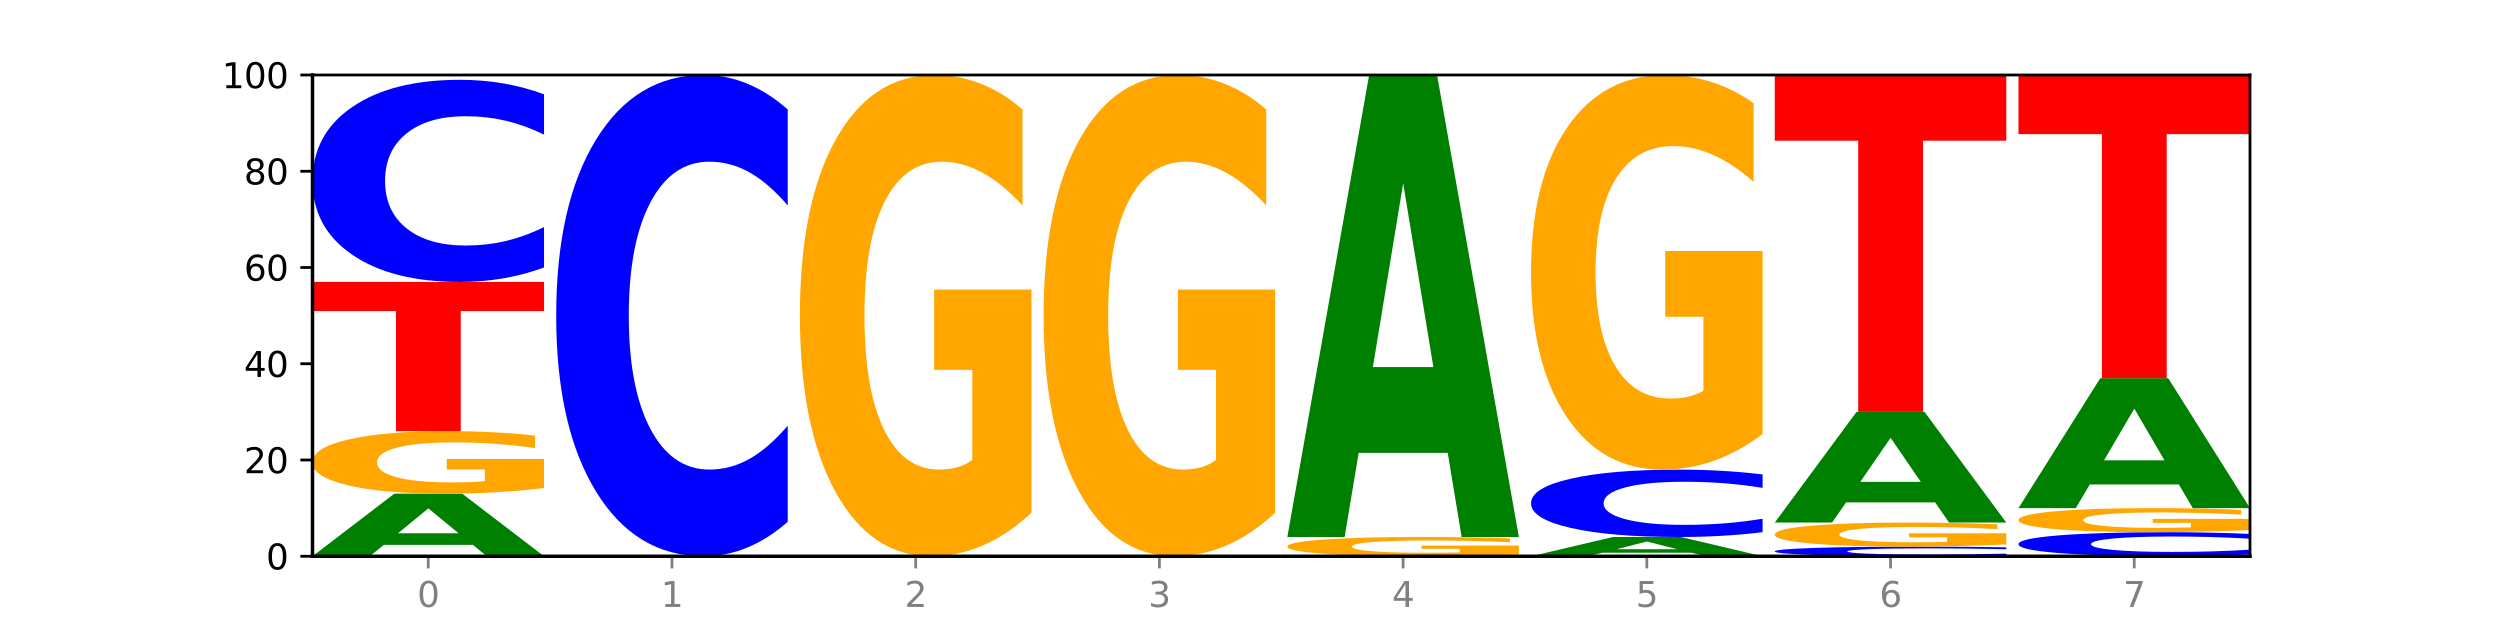 <?xml version="1.0" encoding="utf-8" standalone="no"?>
<!DOCTYPE svg PUBLIC "-//W3C//DTD SVG 1.1//EN"
  "http://www.w3.org/Graphics/SVG/1.1/DTD/svg11.dtd">
<svg xmlns:xlink="http://www.w3.org/1999/xlink" width="720pt" height="180pt" viewBox="0 0 720 180" xmlns="http://www.w3.org/2000/svg" version="1.1">
 <defs>
  <style type="text/css">*{stroke-linejoin: round; stroke-linecap: butt}</style>
 </defs>
 <g id="figure_1">
  <g id="patch_1">
   <path d="M 0 180 
L 720 180 
L 720 0 
L 0 0 
z
" style="fill: #ffffff"/>
  </g>
  <g id="axes_1">
   <g id="patch_2">
    <path d="M 90 160.2 
L 648 160.2 
L 648 21.6 
L 90 21.6 
z
" style="fill: #ffffff"/>
   </g>
   <g id="line2d_1">
    <path d="M 90 160.2 
L 648 160.2 
" clip-path="url(#pdf9dca7b58)" style="fill: none; stroke: #000000; stroke-width: 0.5; stroke-linecap: square"/>
   </g>
   <g id="patch_3">
    <path d="M 136.189 156.918 
L 110.545 156.918 
L 106.496 160.2 
L 90 160.2 
L 113.558 142.182 
L 133.121 142.182 
L 156.679 160.2 
L 140.197 160.2 
L 136.189 156.918 
z
M 114.635 153.574 
L 132.058 153.574 
L 123.36 146.407 
L 114.635 153.574 
z
" clip-path="url(#pdf9dca7b58)" style="fill: #008000"/>
   </g>
   <g id="patch_4">
    <path d="M 156.679 140.552 
Q 149.955 141.367 142.722 141.776 
Q 135.489 142.182 127.778 142.182 
Q 110.353 142.182 100.177 139.755 
Q 90 137.329 90 133.179 
Q 90 128.98 100.356 126.572 
Q 110.727 124.164 128.764 124.164 
Q 135.713 124.164 142.079 124.492 
Q 148.46 124.815 154.109 125.456 
L 154.109 129.047 
Q 148.281 128.225 142.513 127.819 
Q 136.744 127.41 130.946 127.41 
Q 120.216 127.41 114.403 128.906 
Q 108.59 130.398 108.59 133.179 
Q 108.59 135.933 114.194 137.437 
Q 119.798 138.936 130.109 138.936 
Q 132.919 138.936 135.325 138.851 
Q 137.731 138.762 139.643 138.575 
L 139.643 135.203 
L 128.66 135.203 
L 128.66 132.2 
L 156.679 132.2 
L 156.679 140.552 
z
" clip-path="url(#pdf9dca7b58)" style="fill: #ffa600"/>
   </g>
   <g id="patch_5">
    <path d="M 90 81.198 
L 156.679 81.198 
L 156.679 89.578 
L 132.69 89.578 
L 132.69 124.164 
L 114.036 124.164 
L 114.036 89.578 
L 90 89.578 
L 90 81.198 
z
" clip-path="url(#pdf9dca7b58)" style="fill: #ff0000"/>
   </g>
   <g id="patch_6">
    <path d="M 156.679 77.025 
Q 151.102 79.094 145.07 80.14 
Q 139.039 81.198 132.47 81.198 
Q 112.882 81.198 101.441 73.358 
Q 90 65.518 90 52.11 
Q 90 38.654 101.441 30.826 
Q 112.882 22.986 132.47 22.986 
Q 139.039 22.986 145.07 24.044 
Q 151.102 25.09 156.679 27.159 
L 156.679 38.763 
Q 151.051 36.021 145.591 34.746 
Q 140.131 33.472 134.1 33.472 
Q 123.281 33.472 117.082 38.438 
Q 110.899 43.392 110.899 52.11 
Q 110.899 60.792 117.082 65.758 
Q 123.281 70.712 134.1 70.712 
Q 140.131 70.712 145.591 69.438 
Q 151.051 68.151 156.679 65.409 
L 156.679 77.025 
z
" clip-path="url(#pdf9dca7b58)" style="fill: #0000ff"/>
   </g>
   <g id="patch_7">
    <path d="M 226.868 150.265 
Q 221.29 155.19 215.259 157.681 
Q 209.228 160.2 202.659 160.2 
Q 183.07 160.2 171.629 141.533 
Q 160.189 122.866 160.189 90.943 
Q 160.189 58.905 171.629 40.267 
Q 183.07 21.6 202.659 21.6 
Q 209.228 21.6 215.259 24.119 
Q 221.29 26.61 226.868 31.535 
L 226.868 59.163 
Q 221.24 52.635 215.78 49.601 
Q 210.32 46.566 204.289 46.566 
Q 193.47 46.566 187.27 58.39 
Q 181.088 70.186 181.088 90.943 
Q 181.088 111.614 187.27 123.439 
Q 193.47 135.234 204.289 135.234 
Q 210.32 135.234 215.78 132.199 
Q 221.24 129.136 226.868 122.608 
L 226.868 150.265 
z
" clip-path="url(#pdf9dca7b58)" style="fill: #0000ff"/>
   </g>
   <g id="patch_8">
    <path d="M 297.057 147.66 
Q 290.332 153.93 283.099 157.079 
Q 275.866 160.2 268.155 160.2 
Q 250.731 160.2 240.554 141.533 
Q 230.377 122.866 230.377 90.943 
Q 230.377 58.648 240.733 40.124 
Q 251.104 21.6 269.142 21.6 
Q 276.09 21.6 282.457 24.119 
Q 288.838 26.61 294.486 31.535 
L 294.486 59.163 
Q 288.658 52.836 282.89 49.715 
Q 277.122 46.566 271.323 46.566 
Q 260.594 46.566 254.781 58.075 
Q 248.967 69.556 248.967 90.943 
Q 248.967 112.129 254.571 123.696 
Q 260.175 135.234 270.487 135.234 
Q 273.296 135.234 275.702 134.576 
Q 278.108 133.889 280.021 132.457 
L 280.021 106.518 
L 269.037 106.518 
L 269.037 83.413 
L 297.057 83.413 
L 297.057 147.66 
z
" clip-path="url(#pdf9dca7b58)" style="fill: #ffa600"/>
   </g>
   <g id="patch_9">
    <path d="M 367.245 147.66 
Q 360.521 153.93 353.288 157.079 
Q 346.055 160.2 338.344 160.2 
Q 320.919 160.2 310.743 141.533 
Q 300.566 122.866 300.566 90.943 
Q 300.566 58.648 310.922 40.124 
Q 321.293 21.6 339.33 21.6 
Q 346.279 21.6 352.645 24.119 
Q 359.026 26.61 364.675 31.535 
L 364.675 59.163 
Q 358.847 52.836 353.079 49.715 
Q 347.31 46.566 341.512 46.566 
Q 330.782 46.566 324.969 58.075 
Q 319.156 69.556 319.156 90.943 
Q 319.156 112.129 324.76 123.696 
Q 330.364 135.234 340.675 135.234 
Q 343.485 135.234 345.891 134.576 
Q 348.297 133.889 350.209 132.457 
L 350.209 106.518 
L 339.226 106.518 
L 339.226 83.413 
L 367.245 83.413 
L 367.245 147.66 
z
" clip-path="url(#pdf9dca7b58)" style="fill: #ffa600"/>
   </g>
   <g id="patch_10">
    <path d="M 437.434 159.698 
Q 430.709 159.949 423.476 160.075 
Q 416.244 160.2 408.533 160.2 
Q 391.108 160.2 380.931 159.453 
Q 370.755 158.707 370.755 157.43 
Q 370.755 156.138 381.111 155.397 
Q 391.482 154.656 409.519 154.656 
Q 416.468 154.656 422.834 154.757 
Q 429.215 154.856 434.864 155.053 
L 434.864 156.159 
Q 429.036 155.905 423.267 155.781 
Q 417.499 155.655 411.701 155.655 
Q 400.971 155.655 395.158 156.115 
Q 389.345 156.574 389.345 157.43 
Q 389.345 158.277 394.949 158.74 
Q 400.553 159.201 410.864 159.201 
Q 413.673 159.201 416.079 159.175 
Q 418.485 159.148 420.398 159.09 
L 420.398 158.053 
L 409.414 158.053 
L 409.414 157.129 
L 437.434 157.129 
L 437.434 159.698 
z
" clip-path="url(#pdf9dca7b58)" style="fill: #ffa600"/>
   </g>
   <g id="patch_11">
    <path d="M 416.943 130.417 
L 391.3 130.417 
L 387.251 154.656 
L 370.755 154.656 
L 394.313 21.6 
L 413.876 21.6 
L 437.434 154.656 
L 420.952 154.656 
L 416.943 130.417 
z
M 395.39 105.722 
L 412.813 105.722 
L 404.115 52.797 
L 395.39 105.722 
z
" clip-path="url(#pdf9dca7b58)" style="fill: #008000"/>
   </g>
   <g id="patch_12">
    <path d="M 487.132 159.19 
L 461.488 159.19 
L 457.439 160.2 
L 440.943 160.2 
L 464.501 154.656 
L 484.065 154.656 
L 507.623 160.2 
L 491.14 160.2 
L 487.132 159.19 
z
M 465.578 158.161 
L 483.001 158.161 
L 474.303 155.956 
L 465.578 158.161 
z
" clip-path="url(#pdf9dca7b58)" style="fill: #008000"/>
   </g>
   <g id="patch_13">
    <path d="M 507.623 153.265 
Q 502.045 153.955 496.014 154.303 
Q 489.983 154.656 483.414 154.656 
Q 463.825 154.656 452.384 152.043 
Q 440.943 149.429 440.943 144.96 
Q 440.943 140.475 452.384 137.865 
Q 463.825 135.252 483.414 135.252 
Q 489.983 135.252 496.014 135.605 
Q 502.045 135.953 507.623 136.643 
L 507.623 140.511 
Q 501.995 139.597 496.535 139.172 
Q 491.075 138.747 485.043 138.747 
Q 474.224 138.747 468.025 140.403 
Q 461.843 142.054 461.843 144.96 
Q 461.843 147.854 468.025 149.509 
Q 474.224 151.161 485.043 151.161 
Q 491.075 151.161 496.535 150.736 
Q 501.995 150.307 507.623 149.393 
L 507.623 153.265 
z
" clip-path="url(#pdf9dca7b58)" style="fill: #0000ff"/>
   </g>
   <g id="patch_14">
    <path d="M 507.623 124.969 
Q 500.898 130.111 493.665 132.693 
Q 486.432 135.252 478.721 135.252 
Q 461.297 135.252 451.12 119.945 
Q 440.943 104.638 440.943 78.461 
Q 440.943 51.979 451.299 36.79 
Q 461.67 21.6 479.708 21.6 
Q 486.656 21.6 493.023 23.666 
Q 499.404 25.708 505.052 29.747 
L 505.052 52.402 
Q 499.224 47.213 493.456 44.654 
Q 487.688 42.072 481.889 42.072 
Q 471.16 42.072 465.347 51.51 
Q 459.533 60.924 459.533 78.461 
Q 459.533 95.834 465.137 105.319 
Q 470.741 114.78 481.053 114.78 
Q 483.862 114.78 486.268 114.24 
Q 488.674 113.677 490.587 112.503 
L 490.587 91.233 
L 479.603 91.233 
L 479.603 72.287 
L 507.623 72.287 
L 507.623 124.969 
z
" clip-path="url(#pdf9dca7b58)" style="fill: #ffa600"/>
   </g>
   <g id="patch_15">
    <path d="M 577.811 160.001 
Q 572.234 160.1 566.203 160.15 
Q 560.171 160.2 553.603 160.2 
Q 534.014 160.2 522.573 159.827 
Q 511.132 159.453 511.132 158.815 
Q 511.132 158.174 522.573 157.801 
Q 534.014 157.428 553.603 157.428 
Q 560.171 157.428 566.203 157.478 
Q 572.234 157.528 577.811 157.627 
L 577.811 158.179 
Q 572.183 158.049 566.723 157.988 
Q 561.263 157.927 555.232 157.927 
Q 544.413 157.927 538.214 158.164 
Q 532.031 158.4 532.031 158.815 
Q 532.031 159.228 538.214 159.465 
Q 544.413 159.701 555.232 159.701 
Q 561.263 159.701 566.723 159.64 
Q 572.183 159.579 577.811 159.448 
L 577.811 160.001 
z
" clip-path="url(#pdf9dca7b58)" style="fill: #0000ff"/>
   </g>
   <g id="patch_16">
    <path d="M 577.811 156.801 
Q 571.087 157.114 563.854 157.272 
Q 556.621 157.428 548.91 157.428 
Q 531.486 157.428 521.309 156.495 
Q 511.132 155.561 511.132 153.965 
Q 511.132 152.35 521.488 151.424 
Q 531.859 150.498 549.896 150.498 
Q 556.845 150.498 563.211 150.624 
Q 569.592 150.749 575.241 150.995 
L 575.241 152.376 
Q 569.413 152.06 563.645 151.904 
Q 557.876 151.746 552.078 151.746 
Q 541.348 151.746 535.535 152.322 
Q 529.722 152.896 529.722 153.965 
Q 529.722 155.024 535.326 155.603 
Q 540.93 156.18 551.241 156.18 
Q 554.051 156.18 556.457 156.147 
Q 558.863 156.112 560.775 156.041 
L 560.775 154.744 
L 549.792 154.744 
L 549.792 153.589 
L 577.811 153.589 
L 577.811 156.801 
z
" clip-path="url(#pdf9dca7b58)" style="fill: #ffa600"/>
   </g>
   <g id="patch_17">
    <path d="M 557.321 144.691 
L 531.677 144.691 
L 527.628 150.498 
L 511.132 150.498 
L 534.69 118.62 
L 554.253 118.62 
L 577.811 150.498 
L 561.329 150.498 
L 557.321 144.691 
z
M 535.767 138.774 
L 553.19 138.774 
L 544.492 126.094 
L 535.767 138.774 
z
" clip-path="url(#pdf9dca7b58)" style="fill: #008000"/>
   </g>
   <g id="patch_18">
    <path d="M 511.132 21.6 
L 577.811 21.6 
L 577.811 40.522 
L 553.822 40.522 
L 553.822 118.62 
L 535.168 118.62 
L 535.168 40.522 
L 511.132 40.522 
L 511.132 21.6 
z
" clip-path="url(#pdf9dca7b58)" style="fill: #ff0000"/>
   </g>
   <g id="patch_19">
    <path d="M 648 159.703 
Q 642.422 159.949 636.391 160.074 
Q 630.36 160.2 623.791 160.2 
Q 604.202 160.2 592.762 159.267 
Q 581.321 158.333 581.321 156.737 
Q 581.321 155.135 592.762 154.203 
Q 604.202 153.27 623.791 153.27 
Q 630.36 153.27 636.391 153.396 
Q 642.422 153.521 648 153.767 
L 648 155.148 
Q 642.372 154.822 636.912 154.67 
Q 631.452 154.518 625.421 154.518 
Q 614.602 154.518 608.402 155.11 
Q 602.22 155.699 602.22 156.737 
Q 602.22 157.771 608.402 158.362 
Q 614.602 158.952 625.421 158.952 
Q 631.452 158.952 636.912 158.8 
Q 642.372 158.647 648 158.32 
L 648 159.703 
z
" clip-path="url(#pdf9dca7b58)" style="fill: #0000ff"/>
   </g>
   <g id="patch_20">
    <path d="M 648 152.643 
Q 641.275 152.956 634.042 153.114 
Q 626.81 153.27 619.099 153.27 
Q 601.674 153.27 591.497 152.337 
Q 581.321 151.403 581.321 149.807 
Q 581.321 148.192 591.677 147.266 
Q 602.048 146.34 620.085 146.34 
Q 627.034 146.34 633.4 146.466 
Q 639.781 146.591 645.43 146.837 
L 645.43 148.218 
Q 639.602 147.902 633.833 147.746 
Q 628.065 147.588 622.267 147.588 
Q 611.537 147.588 605.724 148.164 
Q 599.911 148.738 599.911 149.807 
Q 599.911 150.866 605.515 151.445 
Q 611.119 152.022 621.43 152.022 
Q 624.239 152.022 626.645 151.989 
Q 629.051 151.954 630.964 151.883 
L 630.964 150.586 
L 619.98 150.586 
L 619.98 149.431 
L 648 149.431 
L 648 152.643 
z
" clip-path="url(#pdf9dca7b58)" style="fill: #ffa600"/>
   </g>
   <g id="patch_21">
    <path d="M 627.51 139.523 
L 601.866 139.523 
L 597.817 146.34 
L 581.321 146.34 
L 604.879 108.918 
L 624.442 108.918 
L 648 146.34 
L 631.518 146.34 
L 627.51 139.523 
z
M 605.956 132.577 
L 623.379 132.577 
L 614.681 117.692 
L 605.956 132.577 
z
" clip-path="url(#pdf9dca7b58)" style="fill: #008000"/>
   </g>
   <g id="patch_22">
    <path d="M 581.321 21.6 
L 648 21.6 
L 648 38.629 
L 624.011 38.629 
L 624.011 108.918 
L 605.356 108.918 
L 605.356 38.629 
L 581.321 38.629 
L 581.321 21.6 
z
" clip-path="url(#pdf9dca7b58)" style="fill: #ff0000"/>
   </g>
   <g id="matplotlib.axis_1">
    <g id="xtick_1">
     <g id="line2d_2">
      <defs>
       <path id="m090a9964ff" d="M 0 0 
L 0 3.5 
" style="stroke: #808080; stroke-width: 0.8"/>
      </defs>
      <g>
       <use xlink:href="#m090a9964ff" x="123.34" y="160.2" style="fill: #808080; stroke: #808080; stroke-width: 0.8"/>
      </g>
     </g>
     <g id="text_1">
      <!-- 0 -->
      <g style="fill: #808080" transform="translate(120.158 174.798) scale(0.1 -0.1)">
       <defs>
        <path id="DejaVuSans-30" d="M 2034 4250 
Q 1547 4250 1301 3770 
Q 1056 3291 1056 2328 
Q 1056 1369 1301 889 
Q 1547 409 2034 409 
Q 2525 409 2770 889 
Q 3016 1369 3016 2328 
Q 3016 3291 2770 3770 
Q 2525 4250 2034 4250 
z
M 2034 4750 
Q 2819 4750 3233 4129 
Q 3647 3509 3647 2328 
Q 3647 1150 3233 529 
Q 2819 -91 2034 -91 
Q 1250 -91 836 529 
Q 422 1150 422 2328 
Q 422 3509 836 4129 
Q 1250 4750 2034 4750 
z
" transform="scale(0.016)"/>
       </defs>
       <use xlink:href="#DejaVuSans-30"/>
      </g>
     </g>
    </g>
    <g id="xtick_2">
     <g id="line2d_3">
      <g>
       <use xlink:href="#m090a9964ff" x="193.528" y="160.2" style="fill: #808080; stroke: #808080; stroke-width: 0.8"/>
      </g>
     </g>
     <g id="text_2">
      <!-- 1 -->
      <g style="fill: #808080" transform="translate(190.347 174.798) scale(0.1 -0.1)">
       <defs>
        <path id="DejaVuSans-31" d="M 794 531 
L 1825 531 
L 1825 4091 
L 703 3866 
L 703 4441 
L 1819 4666 
L 2450 4666 
L 2450 531 
L 3481 531 
L 3481 0 
L 794 0 
L 794 531 
z
" transform="scale(0.016)"/>
       </defs>
       <use xlink:href="#DejaVuSans-31"/>
      </g>
     </g>
    </g>
    <g id="xtick_3">
     <g id="line2d_4">
      <g>
       <use xlink:href="#m090a9964ff" x="263.717" y="160.2" style="fill: #808080; stroke: #808080; stroke-width: 0.8"/>
      </g>
     </g>
     <g id="text_3">
      <!-- 2 -->
      <g style="fill: #808080" transform="translate(260.536 174.798) scale(0.1 -0.1)">
       <defs>
        <path id="DejaVuSans-32" d="M 1228 531 
L 3431 531 
L 3431 0 
L 469 0 
L 469 531 
Q 828 903 1448 1529 
Q 2069 2156 2228 2338 
Q 2531 2678 2651 2914 
Q 2772 3150 2772 3378 
Q 2772 3750 2511 3984 
Q 2250 4219 1831 4219 
Q 1534 4219 1204 4116 
Q 875 4013 500 3803 
L 500 4441 
Q 881 4594 1212 4672 
Q 1544 4750 1819 4750 
Q 2544 4750 2975 4387 
Q 3406 4025 3406 3419 
Q 3406 3131 3298 2873 
Q 3191 2616 2906 2266 
Q 2828 2175 2409 1742 
Q 1991 1309 1228 531 
z
" transform="scale(0.016)"/>
       </defs>
       <use xlink:href="#DejaVuSans-32"/>
      </g>
     </g>
    </g>
    <g id="xtick_4">
     <g id="line2d_5">
      <g>
       <use xlink:href="#m090a9964ff" x="333.906" y="160.2" style="fill: #808080; stroke: #808080; stroke-width: 0.8"/>
      </g>
     </g>
     <g id="text_4">
      <!-- 3 -->
      <g style="fill: #808080" transform="translate(330.724 174.798) scale(0.1 -0.1)">
       <defs>
        <path id="DejaVuSans-33" d="M 2597 2516 
Q 3050 2419 3304 2112 
Q 3559 1806 3559 1356 
Q 3559 666 3084 287 
Q 2609 -91 1734 -91 
Q 1441 -91 1130 -33 
Q 819 25 488 141 
L 488 750 
Q 750 597 1062 519 
Q 1375 441 1716 441 
Q 2309 441 2620 675 
Q 2931 909 2931 1356 
Q 2931 1769 2642 2001 
Q 2353 2234 1838 2234 
L 1294 2234 
L 1294 2753 
L 1863 2753 
Q 2328 2753 2575 2939 
Q 2822 3125 2822 3475 
Q 2822 3834 2567 4026 
Q 2313 4219 1838 4219 
Q 1578 4219 1281 4162 
Q 984 4106 628 3988 
L 628 4550 
Q 988 4650 1302 4700 
Q 1616 4750 1894 4750 
Q 2613 4750 3031 4423 
Q 3450 4097 3450 3541 
Q 3450 3153 3228 2886 
Q 3006 2619 2597 2516 
z
" transform="scale(0.016)"/>
       </defs>
       <use xlink:href="#DejaVuSans-33"/>
      </g>
     </g>
    </g>
    <g id="xtick_5">
     <g id="line2d_6">
      <g>
       <use xlink:href="#m090a9964ff" x="404.094" y="160.2" style="fill: #808080; stroke: #808080; stroke-width: 0.8"/>
      </g>
     </g>
     <g id="text_5">
      <!-- 4 -->
      <g style="fill: #808080" transform="translate(400.913 174.798) scale(0.1 -0.1)">
       <defs>
        <path id="DejaVuSans-34" d="M 2419 4116 
L 825 1625 
L 2419 1625 
L 2419 4116 
z
M 2253 4666 
L 3047 4666 
L 3047 1625 
L 3713 1625 
L 3713 1100 
L 3047 1100 
L 3047 0 
L 2419 0 
L 2419 1100 
L 313 1100 
L 313 1709 
L 2253 4666 
z
" transform="scale(0.016)"/>
       </defs>
       <use xlink:href="#DejaVuSans-34"/>
      </g>
     </g>
    </g>
    <g id="xtick_6">
     <g id="line2d_7">
      <g>
       <use xlink:href="#m090a9964ff" x="474.283" y="160.2" style="fill: #808080; stroke: #808080; stroke-width: 0.8"/>
      </g>
     </g>
     <g id="text_6">
      <!-- 5 -->
      <g style="fill: #808080" transform="translate(471.102 174.798) scale(0.1 -0.1)">
       <defs>
        <path id="DejaVuSans-35" d="M 691 4666 
L 3169 4666 
L 3169 4134 
L 1269 4134 
L 1269 2991 
Q 1406 3038 1543 3061 
Q 1681 3084 1819 3084 
Q 2600 3084 3056 2656 
Q 3513 2228 3513 1497 
Q 3513 744 3044 326 
Q 2575 -91 1722 -91 
Q 1428 -91 1123 -41 
Q 819 9 494 109 
L 494 744 
Q 775 591 1075 516 
Q 1375 441 1709 441 
Q 2250 441 2565 725 
Q 2881 1009 2881 1497 
Q 2881 1984 2565 2268 
Q 2250 2553 1709 2553 
Q 1456 2553 1204 2497 
Q 953 2441 691 2322 
L 691 4666 
z
" transform="scale(0.016)"/>
       </defs>
       <use xlink:href="#DejaVuSans-35"/>
      </g>
     </g>
    </g>
    <g id="xtick_7">
     <g id="line2d_8">
      <g>
       <use xlink:href="#m090a9964ff" x="544.472" y="160.2" style="fill: #808080; stroke: #808080; stroke-width: 0.8"/>
      </g>
     </g>
     <g id="text_7">
      <!-- 6 -->
      <g style="fill: #808080" transform="translate(541.29 174.798) scale(0.1 -0.1)">
       <defs>
        <path id="DejaVuSans-36" d="M 2113 2584 
Q 1688 2584 1439 2293 
Q 1191 2003 1191 1497 
Q 1191 994 1439 701 
Q 1688 409 2113 409 
Q 2538 409 2786 701 
Q 3034 994 3034 1497 
Q 3034 2003 2786 2293 
Q 2538 2584 2113 2584 
z
M 3366 4563 
L 3366 3988 
Q 3128 4100 2886 4159 
Q 2644 4219 2406 4219 
Q 1781 4219 1451 3797 
Q 1122 3375 1075 2522 
Q 1259 2794 1537 2939 
Q 1816 3084 2150 3084 
Q 2853 3084 3261 2657 
Q 3669 2231 3669 1497 
Q 3669 778 3244 343 
Q 2819 -91 2113 -91 
Q 1303 -91 875 529 
Q 447 1150 447 2328 
Q 447 3434 972 4092 
Q 1497 4750 2381 4750 
Q 2619 4750 2861 4703 
Q 3103 4656 3366 4563 
z
" transform="scale(0.016)"/>
       </defs>
       <use xlink:href="#DejaVuSans-36"/>
      </g>
     </g>
    </g>
    <g id="xtick_8">
     <g id="line2d_9">
      <g>
       <use xlink:href="#m090a9964ff" x="614.66" y="160.2" style="fill: #808080; stroke: #808080; stroke-width: 0.8"/>
      </g>
     </g>
     <g id="text_8">
      <!-- 7 -->
      <g style="fill: #808080" transform="translate(611.479 174.798) scale(0.1 -0.1)">
       <defs>
        <path id="DejaVuSans-37" d="M 525 4666 
L 3525 4666 
L 3525 4397 
L 1831 0 
L 1172 0 
L 2766 4134 
L 525 4134 
L 525 4666 
z
" transform="scale(0.016)"/>
       </defs>
       <use xlink:href="#DejaVuSans-37"/>
      </g>
     </g>
    </g>
   </g>
   <g id="matplotlib.axis_2">
    <g id="ytick_1">
     <g id="line2d_10">
      <defs>
       <path id="m63af0ec73b" d="M 0 0 
L -3.5 0 
" style="stroke: #000000; stroke-width: 0.8"/>
      </defs>
      <g>
       <use xlink:href="#m63af0ec73b" x="90" y="160.2" style="stroke: #000000; stroke-width: 0.8"/>
      </g>
     </g>
     <g id="text_9">
      <!-- 0 -->
      <g transform="translate(76.638 163.999) scale(0.1 -0.1)">
       <use xlink:href="#DejaVuSans-30"/>
      </g>
     </g>
    </g>
    <g id="ytick_2">
     <g id="line2d_11">
      <g>
       <use xlink:href="#m63af0ec73b" x="90" y="132.48" style="stroke: #000000; stroke-width: 0.8"/>
      </g>
     </g>
     <g id="text_10">
      <!-- 20 -->
      <g transform="translate(70.275 136.279) scale(0.1 -0.1)">
       <use xlink:href="#DejaVuSans-32"/>
       <use xlink:href="#DejaVuSans-30" x="63.623"/>
      </g>
     </g>
    </g>
    <g id="ytick_3">
     <g id="line2d_12">
      <g>
       <use xlink:href="#m63af0ec73b" x="90" y="104.76" style="stroke: #000000; stroke-width: 0.8"/>
      </g>
     </g>
     <g id="text_11">
      <!-- 40 -->
      <g transform="translate(70.275 108.559) scale(0.1 -0.1)">
       <use xlink:href="#DejaVuSans-34"/>
       <use xlink:href="#DejaVuSans-30" x="63.623"/>
      </g>
     </g>
    </g>
    <g id="ytick_4">
     <g id="line2d_13">
      <g>
       <use xlink:href="#m63af0ec73b" x="90" y="77.04" style="stroke: #000000; stroke-width: 0.8"/>
      </g>
     </g>
     <g id="text_12">
      <!-- 60 -->
      <g transform="translate(70.275 80.839) scale(0.1 -0.1)">
       <use xlink:href="#DejaVuSans-36"/>
       <use xlink:href="#DejaVuSans-30" x="63.623"/>
      </g>
     </g>
    </g>
    <g id="ytick_5">
     <g id="line2d_14">
      <g>
       <use xlink:href="#m63af0ec73b" x="90" y="49.32" style="stroke: #000000; stroke-width: 0.8"/>
      </g>
     </g>
     <g id="text_13">
      <!-- 80 -->
      <g transform="translate(70.275 53.119) scale(0.1 -0.1)">
       <defs>
        <path id="DejaVuSans-38" d="M 2034 2216 
Q 1584 2216 1326 1975 
Q 1069 1734 1069 1313 
Q 1069 891 1326 650 
Q 1584 409 2034 409 
Q 2484 409 2743 651 
Q 3003 894 3003 1313 
Q 3003 1734 2745 1975 
Q 2488 2216 2034 2216 
z
M 1403 2484 
Q 997 2584 770 2862 
Q 544 3141 544 3541 
Q 544 4100 942 4425 
Q 1341 4750 2034 4750 
Q 2731 4750 3128 4425 
Q 3525 4100 3525 3541 
Q 3525 3141 3298 2862 
Q 3072 2584 2669 2484 
Q 3125 2378 3379 2068 
Q 3634 1759 3634 1313 
Q 3634 634 3220 271 
Q 2806 -91 2034 -91 
Q 1263 -91 848 271 
Q 434 634 434 1313 
Q 434 1759 690 2068 
Q 947 2378 1403 2484 
z
M 1172 3481 
Q 1172 3119 1398 2916 
Q 1625 2713 2034 2713 
Q 2441 2713 2670 2916 
Q 2900 3119 2900 3481 
Q 2900 3844 2670 4047 
Q 2441 4250 2034 4250 
Q 1625 4250 1398 4047 
Q 1172 3844 1172 3481 
z
" transform="scale(0.016)"/>
       </defs>
       <use xlink:href="#DejaVuSans-38"/>
       <use xlink:href="#DejaVuSans-30" x="63.623"/>
      </g>
     </g>
    </g>
    <g id="ytick_6">
     <g id="line2d_15">
      <g>
       <use xlink:href="#m63af0ec73b" x="90" y="21.6" style="stroke: #000000; stroke-width: 0.8"/>
      </g>
     </g>
     <g id="text_14">
      <!-- 100 -->
      <g transform="translate(63.913 25.399) scale(0.1 -0.1)">
       <use xlink:href="#DejaVuSans-31"/>
       <use xlink:href="#DejaVuSans-30" x="63.623"/>
       <use xlink:href="#DejaVuSans-30" x="127.246"/>
      </g>
     </g>
    </g>
   </g>
   <g id="patch_23">
    <path d="M 90 160.2 
L 90 21.6 
" style="fill: none; stroke: #000000; stroke-linejoin: miter; stroke-linecap: square"/>
   </g>
   <g id="patch_24">
    <path d="M 648 160.2 
L 648 21.6 
" style="fill: none; stroke: #000000; stroke-width: 0.8; stroke-linejoin: miter; stroke-linecap: square"/>
   </g>
   <g id="patch_25">
    <path d="M 90 160.2 
L 648 160.2 
" style="fill: none; stroke: #000000; stroke-linejoin: miter; stroke-linecap: square"/>
   </g>
   <g id="patch_26">
    <path d="M 90 21.6 
L 648 21.6 
" style="fill: none; stroke: #000000; stroke-width: 0.8; stroke-linejoin: miter; stroke-linecap: square"/>
   </g>
  </g>
 </g>
 <defs>
  <clipPath id="pdf9dca7b58">
   <rect x="90" y="21.6" width="558" height="138.6"/>
  </clipPath>
 </defs>
</svg>
